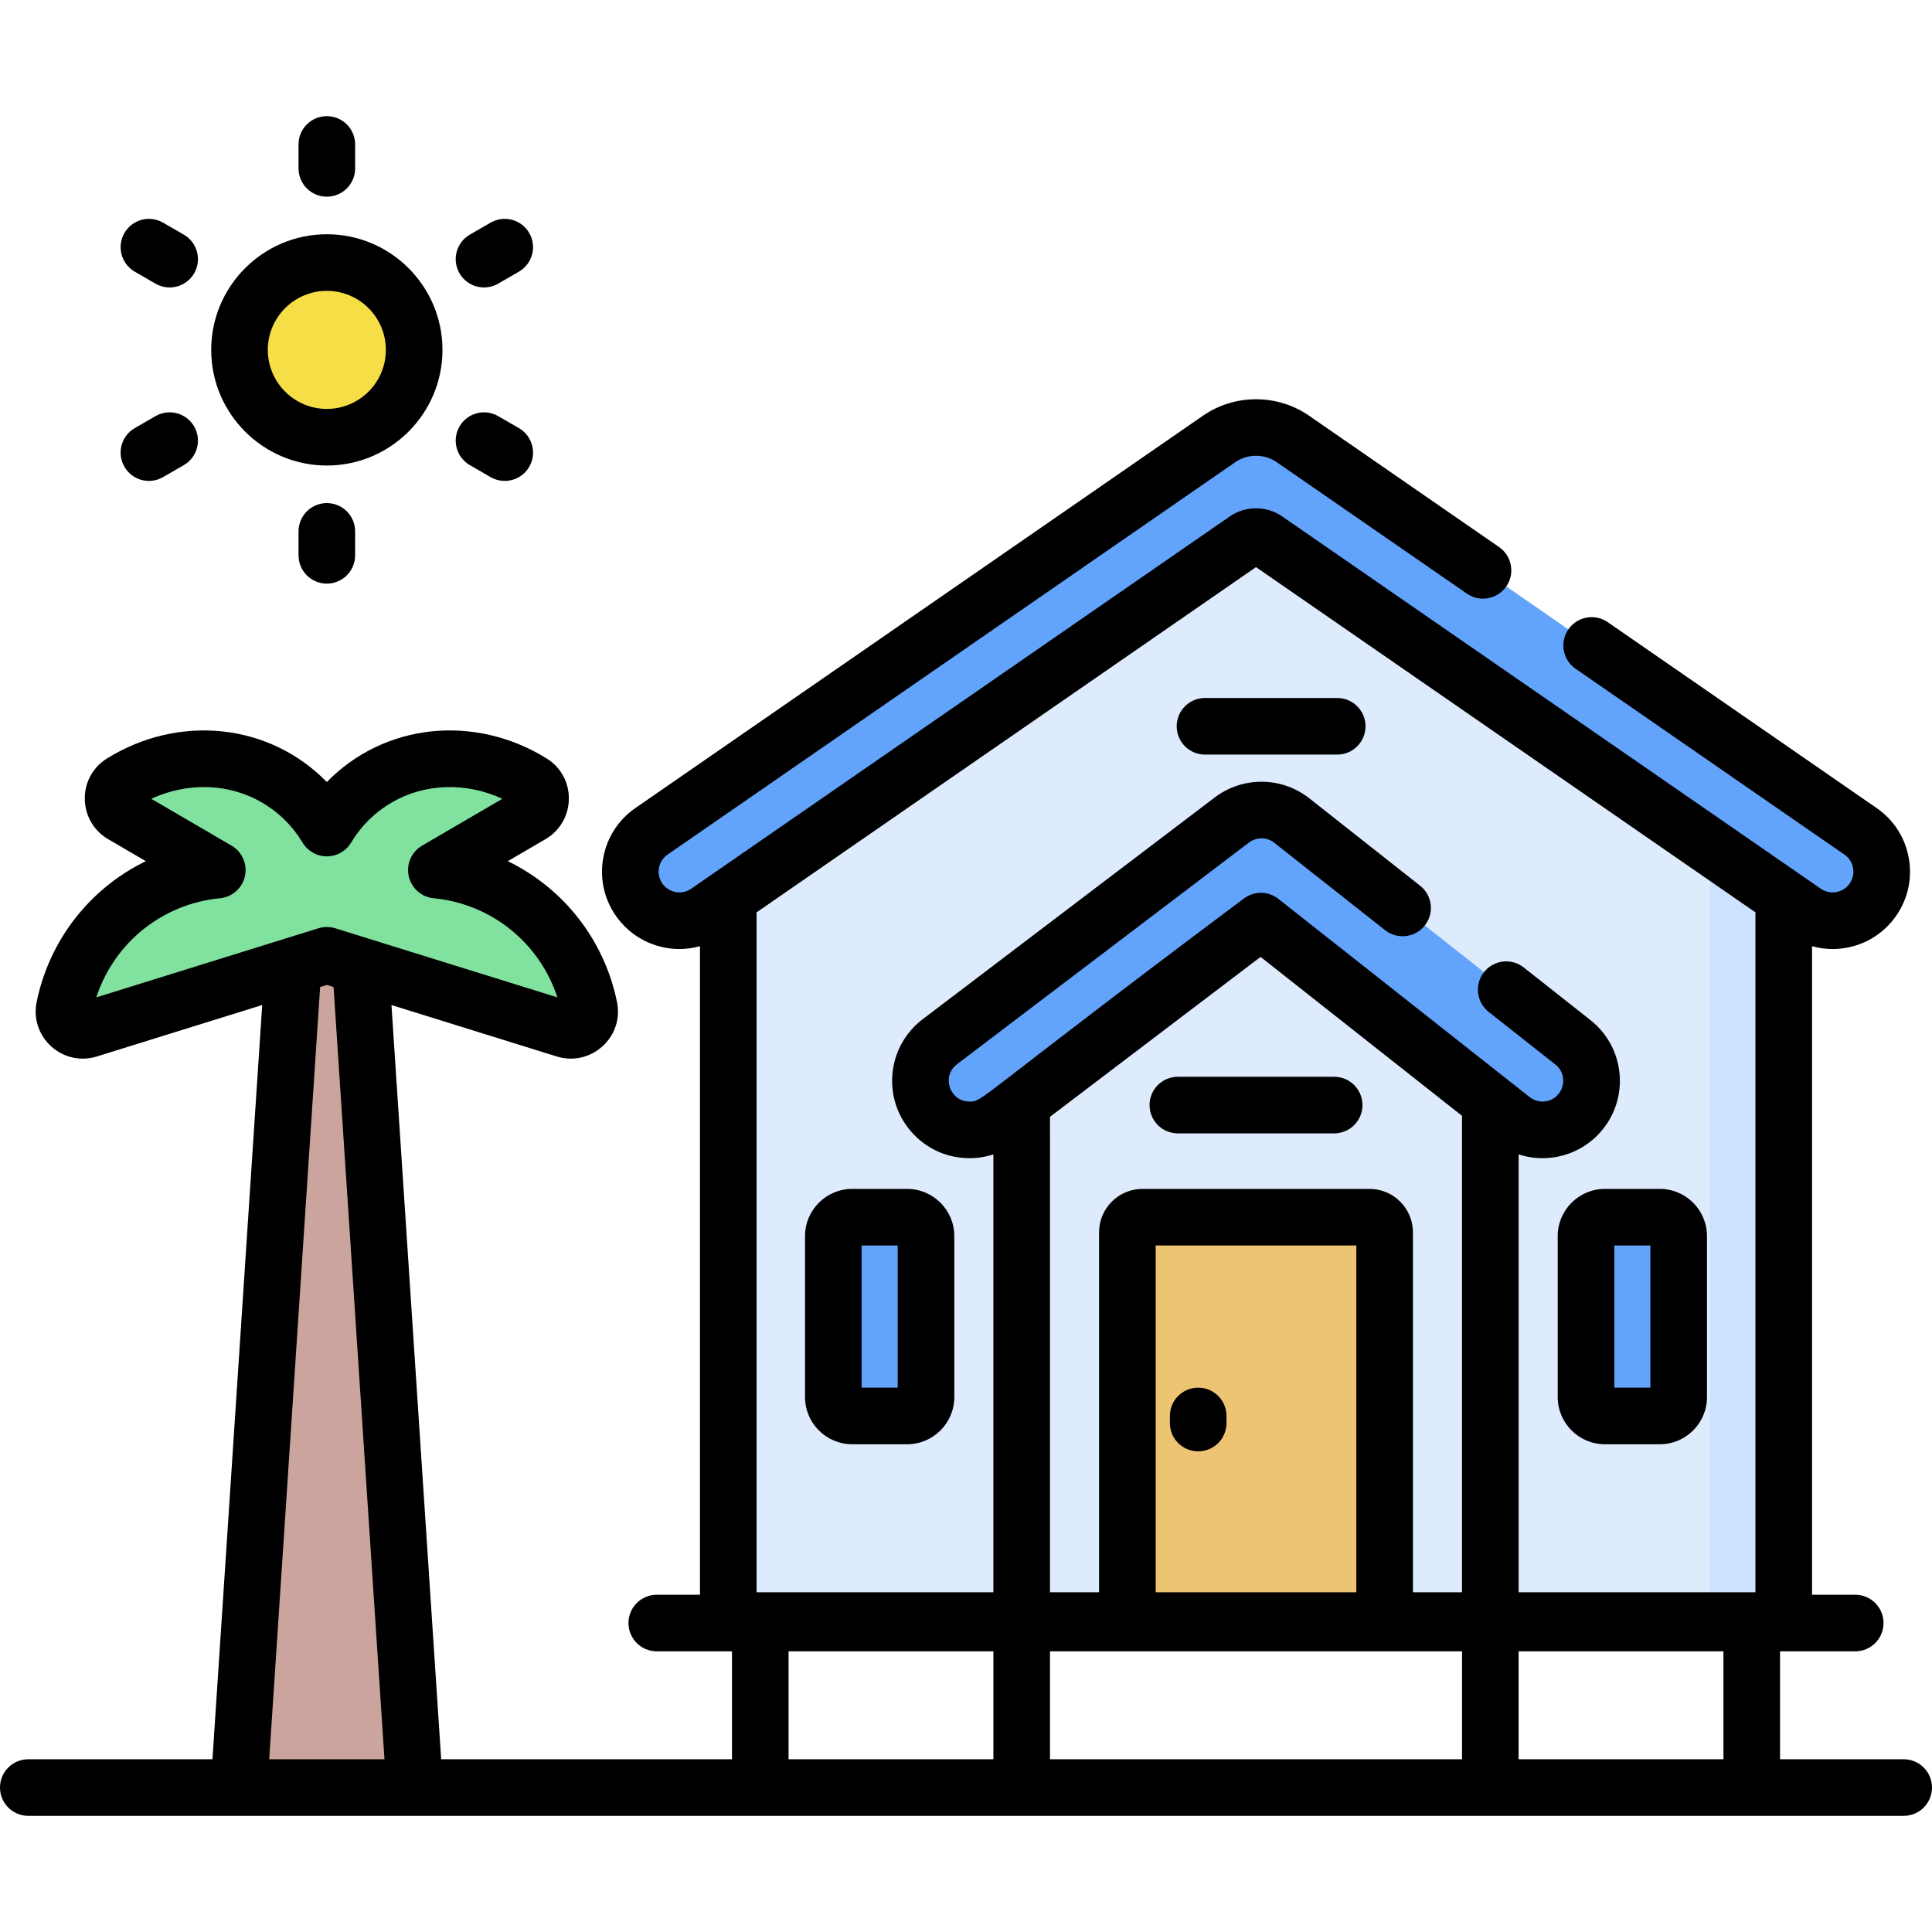 <svg id="Capa_1" enable-background="new 0 0 512 512" height="512" viewBox="0 0 512 512" width="512" xmlns="http://www.w3.org/2000/svg"><path d="m332.855 125.37-139.855 97.869v206.236h279.71v-206.237z" fill="#ddebfd"/><path d="m332.855 125.37-9.75 6.823 130.105 91.045v206.237h19.5v-206.237z" fill="#cde2ff"/><path d="m298.766 326.572v102.903h68.178v-102.903c0-2.209-1.791-4-4-4h-60.178c-2.209 0-4 1.791-4 4z" fill="#edc472"/><path d="m180.055 244.001c-4.126.001-8.182-1.958-10.706-5.609-4.083-5.905-2.604-14.003 3.302-18.085l150.417-103.975c5.854-4.047 13.719-4.046 19.572-.001l150.418 103.975c5.906 4.083 7.385 12.181 3.302 18.086-4.081 5.906-12.178 7.385-18.085 3.302l-142.735-98.663c-1.617-1.117-3.756-1.117-5.373 0l-142.733 98.663c-2.254 1.559-4.83 2.307-7.379 2.307z" fill="#62a4fb"/><path d="m78.586 242.266-15.256 231.453h46.568l-15.256-231.453z" fill="#cba59d"/><path d="m124.924 232.445c-3.083-.959-6.19-1.571-9.28-1.866l25.122-14.659c3.23-1.885 3.351-6.563.173-8.536-12.421-7.712-28.052-8.697-40.945-1.174-5.673 3.31-10.171 7.893-13.38 13.231-3.209-5.338-7.708-9.921-13.38-13.231-12.892-7.523-28.524-6.538-40.945 1.174-3.177 1.973-3.057 6.651.173 8.536l25.122 14.659c-3.091.295-6.198.906-9.28 1.866-16.513 5.137-28.025 18.773-31.242 34.603-.756 3.721 2.77 6.89 6.395 5.762l63.157-19.649 63.157 19.649c3.625 1.128 7.152-2.041 6.395-5.762-3.217-15.83-14.729-29.465-31.242-34.603z" fill="#80e29e"/><ellipse cx="86.614" cy="92.723" fill="#f5de46" rx="23.144" ry="23.144" transform="matrix(.973 -.23 .23 .973 -18.986 22.38)"/><g fill="#62a4fb"><path d="m425.309 375.241h14.559c2.761 0 5-2.239 5-5v-42.669c0-2.761-2.239-5-5-5h-14.559c-2.761 0-5 2.239-5 5v42.669c0 2.762 2.239 5 5 5z"/><path d="m225.842 375.241h14.559c2.761 0 5-2.239 5-5v-42.669c0-2.761-2.239-5-5-5h-14.559c-2.761 0-5 2.239-5 5v42.669c0 2.762 2.239 5 5 5z"/><path d="m256.935 299.424c-3.926 0-7.806-1.771-10.363-5.14-4.342-5.718-3.226-13.873 2.492-18.215l77.38-58.756c4.718-3.582 11.26-3.522 15.913.147l74.479 58.756c5.637 4.446 6.602 12.621 2.154 18.258-4.444 5.638-12.618 6.603-18.258 2.154l-66.58-52.523-69.365 52.671c-2.35 1.785-5.112 2.648-7.852 2.648z"/></g><path d="m317.533 384.619c4.143 0 7.5-3.357 7.5-7.5v-1.877c0-4.143-3.357-7.5-7.5-7.5s-7.5 3.357-7.5 7.5v1.877c0 4.142 3.358 7.5 7.5 7.5z"/><path d="m312.145 300.358h41.421c4.143 0 7.5-3.357 7.5-7.5s-3.357-7.5-7.5-7.5h-41.421c-4.143 0-7.5 3.357-7.5 7.5s3.357 7.5 7.5 7.5z"/><path d="m319.334 199.973h35.042c4.143 0 7.5-3.357 7.5-7.5s-3.357-7.5-7.5-7.5h-35.042c-4.143 0-7.5 3.357-7.5 7.5s3.357 7.5 7.5 7.5z"/><path d="m504.5 466.219h-32.771v-28.599h19.926c4.143 0 7.5-3.357 7.5-7.5s-3.357-7.5-7.5-7.5h-11.445v-171.863c1.759.488 3.575.75 5.415.75 1.236 0 2.482-.112 3.725-.34 5.387-.983 10.068-4.006 13.18-8.509 3.114-4.504 4.288-9.952 3.304-15.339-.983-5.387-4.005-10.068-8.51-13.183l-71.258-49.257c-3.408-2.355-8.079-1.502-10.435 1.905-2.354 3.407-1.502 8.079 1.905 10.435l71.258 49.256c1.209.836 2.02 2.092 2.283 3.538.264 1.444-.051 2.905-.887 4.115-.835 1.208-2.09 2.019-3.535 2.282-1.443.267-2.906-.05-4.115-.887l-142.736-98.663c-4.157-2.871-9.743-2.87-13.9.001l-142.734 98.664c-.924.639-2.001.977-3.117.977-1.812 0-3.506-.887-4.534-2.374-.835-1.208-1.15-2.67-.886-4.114.264-1.445 1.075-2.701 2.283-3.536l150.417-103.976c3.304-2.284 7.741-2.283 11.043 0l50.371 34.818c3.408 2.354 8.079 1.501 10.435-1.905 2.354-3.407 1.502-8.079-1.905-10.435l-50.372-34.818c-8.404-5.809-19.698-5.808-28.101.001l-150.417 103.974c-4.504 3.113-7.526 7.795-8.51 13.182s.189 10.834 3.303 15.337c3.828 5.54 10.137 8.846 16.873 8.846 1.859 0 3.686-.263 5.447-.749v171.868h-11.446c-4.142 0-7.5 3.357-7.5 7.5s3.358 7.5 7.5 7.5h19.926v28.599h-77.059l-13.179-199.875 43.8 13.627c1.243.387 2.507.576 3.758.576 3.041 0 5.998-1.119 8.347-3.242 3.31-2.991 4.756-7.384 3.868-11.751-3.339-16.431-14.146-30.159-28.944-37.336l9.974-5.82c3.828-2.233 6.149-6.216 6.209-10.653.061-4.403-2.13-8.415-5.859-10.731-19.136-11.881-43.108-9.346-58.282 6.231-15.228-15.628-39.211-18.073-58.28-6.231-3.73 2.315-5.921 6.327-5.861 10.731.061 4.438 2.382 8.421 6.21 10.653l9.974 5.82c-14.798 7.177-25.605 20.906-28.944 37.336-.888 4.367.558 8.76 3.868 11.751 3.315 2.996 7.84 3.994 12.105 2.666l43.802-13.628-13.179 199.875h-48.808c-4.142 0-7.5 3.357-7.5 7.5s3.358 7.5 7.5 7.5h497c4.143 0 7.5-3.357 7.5-7.5s-3.357-7.5-7.5-7.5zm-47.771 0h-54.279v-28.599h54.279zm-178.469-170.256 55.805-42.374 53.386 42.115v126.266h-13.007v-95.398c0-6.341-5.159-11.5-11.5-11.5h-60.178c-6.341 0-11.5 5.159-11.5 11.5v95.398h-13.006zm81.183 126.007h-53.178v-91.898h53.178zm28.007 15.651v28.599h-109.19v-28.599zm-54.596-287.329 132.356 91.488v180.19h-62.76v-116.051c2.022.658 4.139 1.009 6.296 1.009.81 0 1.626-.048 2.442-.145 11.251-1.327 19.282-11.509 17.954-22.762-.642-5.438-3.362-10.301-7.661-13.691l-17.674-13.943c-3.25-2.565-7.967-2.011-10.533 1.242-2.566 3.252-2.01 7.968 1.242 10.534l17.675 13.943c3.836 3.026 2.074 9.21-2.761 9.78-1.452.17-2.898-.233-4.053-1.146l-66.58-52.523c-2.685-2.117-6.461-2.151-9.181-.085-71.942 53.866-68.962 53.792-72.682 53.792-5.277 0-7.506-6.717-3.336-9.881l77.379-58.756c1.997-1.517 4.766-1.488 6.732.063l29.349 23.152c3.252 2.564 7.968 2.008 10.534-1.243 2.565-3.252 2.009-7.969-1.243-10.534l-29.35-23.152c-7.336-5.786-17.653-5.879-25.093-.232l-77.38 58.757c-4.361 3.311-7.171 8.122-7.914 13.548-.742 5.425.673 10.814 3.984 15.175 3.911 5.15 9.865 8.104 16.337 8.104 2.179 0 4.303-.345 6.325-1.002v116.047h-62.758v-180.189zm-123.874 287.329h54.279v28.599h-54.279zm-183.456-173.309c4.701-14.456 17.527-24.812 32.772-26.267 3.241-.309 5.913-2.675 6.612-5.854.7-3.18-.732-6.448-3.545-8.089l-21.276-12.415c9.63-4.441 20.549-4.142 29.366 1.002 4.444 2.594 8.055 6.166 10.732 10.617 1.356 2.256 3.796 3.636 6.428 3.636s5.071-1.38 6.428-3.636c2.677-4.451 6.288-8.023 10.733-10.617 8.816-5.145 19.733-5.442 29.365-1.002l-21.276 12.415c-2.813 1.641-4.245 4.909-3.545 8.089.699 3.18 3.371 5.546 6.612 5.854 15.283 1.458 28.083 11.845 32.772 26.267l-58.86-18.312c-1.452-.452-3.002-.452-4.456 0zm59.311-2.744 1.779-.553 1.781.554 13.494 204.65h-30.548z"/><path d="m86.614 123.367c16.897 0 30.644-13.747 30.644-30.644s-13.747-30.645-30.644-30.645-30.644 13.748-30.644 30.645 13.747 30.644 30.644 30.644zm0-46.288c8.626 0 15.644 7.019 15.644 15.645s-7.018 15.644-15.644 15.644-15.644-7.019-15.644-15.645 7.018-15.644 15.644-15.644z"/><path d="m79.114 140.823v6.343c0 4.143 3.358 7.5 7.5 7.5s7.5-3.357 7.5-7.5v-6.343c0-4.143-3.358-7.5-7.5-7.5s-7.5 3.357-7.5 7.5z"/><path d="m124.52 123.268 5.493 3.171c1.181.683 2.47 1.006 3.743 1.006 2.592 0 5.113-1.345 6.502-3.751 2.071-3.588.842-8.175-2.746-10.245l-5.493-3.171c-3.587-2.073-8.175-.843-10.245 2.745-2.071 3.588-.841 8.175 2.746 10.245z"/><path d="m128.276 76.174c1.272 0 2.563-.324 3.744-1.006l5.493-3.172c3.587-2.071 4.816-6.659 2.744-10.246-2.071-3.586-6.658-4.814-10.245-2.744l-5.493 3.172c-3.587 2.071-4.816 6.659-2.744 10.246 1.389 2.406 3.91 3.75 6.501 3.75z"/><path d="m86.614 52.124c4.142 0 7.5-3.357 7.5-7.5v-6.343c0-4.143-3.358-7.5-7.5-7.5s-7.5 3.357-7.5 7.5v6.343c0 4.142 3.358 7.5 7.5 7.5z"/><path d="m35.715 71.997 5.493 3.172c1.181.682 2.471 1.006 3.744 1.006 2.591 0 5.112-1.345 6.501-3.75 2.072-3.587.843-8.175-2.744-10.246l-5.493-3.172c-3.585-2.069-8.174-.843-10.245 2.744-2.072 3.586-.843 8.174 2.744 10.246z"/><path d="m39.472 127.445c1.272 0 2.562-.324 3.743-1.006l5.493-3.171c3.587-2.07 4.817-6.657 2.746-10.245-2.07-3.588-6.66-4.814-10.245-2.745l-5.493 3.171c-3.587 2.07-4.817 6.657-2.746 10.245 1.389 2.406 3.91 3.751 6.502 3.751z"/><path d="m412.81 327.572v42.67c0 6.893 5.607 12.5 12.5 12.5h14.559c6.893 0 12.5-5.607 12.5-12.5v-42.67c0-6.893-5.607-12.5-12.5-12.5h-14.559c-6.893 0-12.5 5.607-12.5 12.5zm15 2.5h9.559v37.67h-9.559z"/><path d="m225.842 382.742h14.559c6.893 0 12.5-5.607 12.5-12.5v-42.67c0-6.893-5.607-12.5-12.5-12.5h-14.559c-6.893 0-12.5 5.607-12.5 12.5v42.67c0 6.892 5.607 12.5 12.5 12.5zm2.5-52.67h9.559v37.67h-9.559z"/></svg>